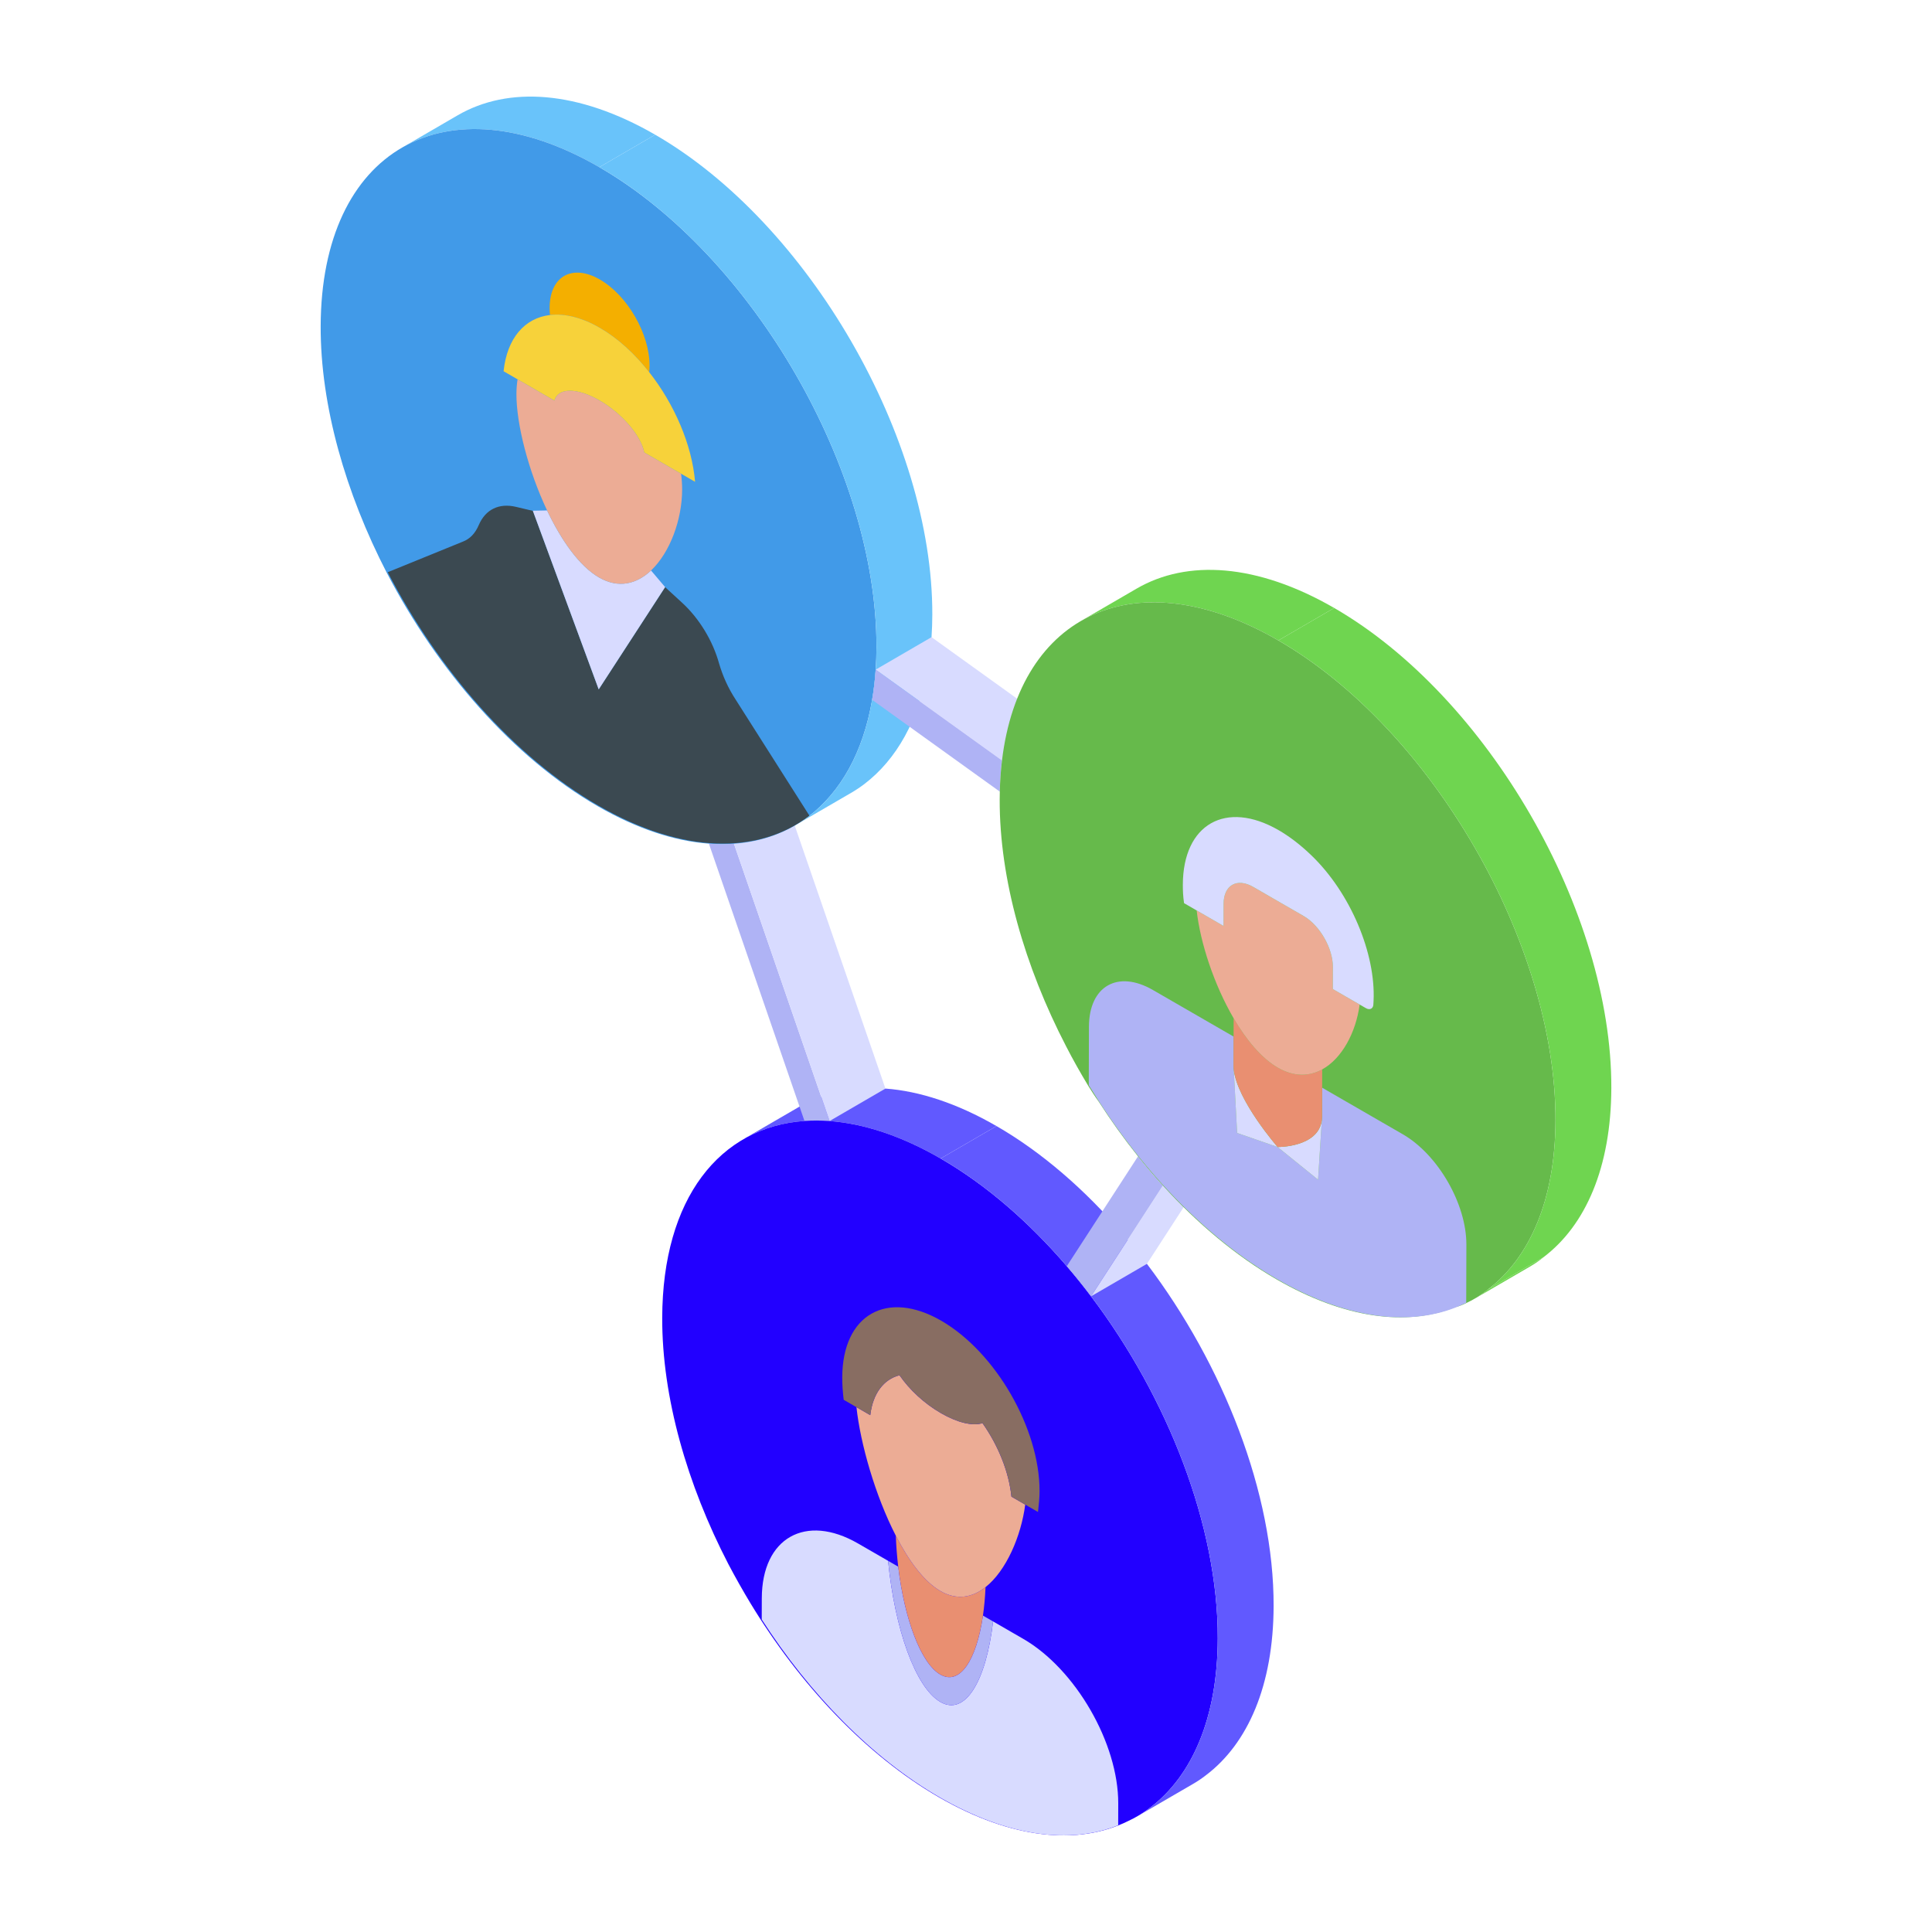<svg id="Layer_1" enable-background="new 0 0 500 500" viewBox="0 0 500 500" xmlns="http://www.w3.org/2000/svg"><g><g><g enable-background="new"><g><path d="m183.461 218.334 14.455-8.4c2.222.163 4.384.163 6.483.014l-14.454 8.399c-2.099.15-4.261.149-6.484-.013z" fill="#d8dbff"/></g><g><path d="m192.374 294.839 14.455-8.4c4.678-2.719 9.999-4.327 15.821-4.74 2.102-.151 4.274-.144 6.501.022 8.809.656 18.527 3.805 28.742 9.702l-14.455 8.4c-10.214-5.897-19.933-9.046-28.742-9.702-2.226-.167-4.397-.173-6.5-.023-5.822.415-11.143 2.022-15.822 4.741z" fill="#6159ff"/></g><g><path d="m183.461 218.334c2.223.162 4.385.163 6.484.013l24.751 71.775c-2.226-.167-4.397-.173-6.5-.023z" fill="#afb3f5"/></g><g><path d="m189.945 218.347 14.454-8.4 24.751 71.774-14.455 8.4z" fill="#d8dbff"/></g><g><path d="m243.437 299.824c11.767 6.793 22.86 16.447 32.65 27.863 2.159 2.517 4.255 5.122 6.28 7.799 19.803 26.176 32.87 59.396 32.787 88.558-.058 20.539-6.658 35.566-17.502 43.774-1.775 1.386-3.68 2.547-5.716 3.481-12.805 6.322-30.048 4.732-48.968-6.192-18.79-10.849-35.985-29.141-48.713-50.129-2.024-3.354-3.916-6.706-5.743-10.172-10.695-20.644-17.189-43.232-17.131-63.769.088-30.937 14.919-49.38 36.813-50.937 2.103-.15 4.274-.144 6.5.023 8.81.654 18.529 3.803 28.743 9.701z" fill="#20f"/></g><g><path d="m308.839 461.63-14.455 8.399c1.135-.659 2.224-1.397 3.269-2.212 10.843-8.208 17.444-23.235 17.502-43.774.083-29.162-12.984-62.381-32.787-88.558-2.025-2.677-4.122-5.282-6.28-7.799-9.79-11.416-20.884-21.07-32.65-27.863l14.455-8.4c11.766 6.793 22.86 16.448 32.65 27.863 2.159 2.517 4.255 5.123 6.28 7.799 19.803 26.176 32.87 59.396 32.787 88.559-.058 20.538-6.659 35.566-17.502 43.773-1.045.815-2.135 1.553-3.269 2.213z" fill="#6159ff"/></g><g><path d="m300.954 306.815 14.455-8.399-18.587 28.669-14.454 8.4z" fill="#d8dbff"/></g><g><path d="m294.518 299.264c2.081 2.601 4.227 5.121 6.436 7.551l-18.587 28.67c-2.025-2.677-4.122-5.282-6.281-7.799z" fill="#afb3f5"/></g><g><path d="m294.518 299.264 14.454-8.4c2.082 2.6 4.227 5.12 6.437 7.551l-14.455 8.4c-2.209-2.43-4.355-4.95-6.436-7.551z" fill="#d8dbff"/></g><g><path d="m103.977 38.248 14.454-8.4c13.064-7.592 31.152-6.521 51.133 5.015l-14.454 8.4c-19.982-11.536-38.069-12.607-51.133-5.015z" fill="#69c3fa"/></g><g><path d="m155.11 43.263c39.676 22.907 71.848 78.555 71.718 124.219-.006 1.991-.075 3.928-.202 5.812-.185 2.719-.495 5.325-.922 7.82-2.328 13.623-8.166 23.857-16.443 30.179-5.448 4.128-11.986 6.53-19.315 7.054-2.099.149-4.261.149-6.484-.014-8.832-.65-18.584-3.805-28.82-9.714-21.867-12.625-41.41-35.136-54.52-60.338-10.696-20.718-17.19-43.306-17.132-63.844.129-45.664 32.38-64.118 72.12-41.174z" fill="#419ae8"/></g><g><path d="m273.2 196.473c-4.819 2.799-9.636 5.6-14.454 8.4.068-2.8.26-5.491.569-8.073 4.819-2.798 9.638-5.598 14.455-8.399-.31 2.581-.501 5.272-.57 8.072z" fill="#d8dbff"/></g><g><path d="m220.245 205.204-14.454 8.399c1.199-.697 2.357-1.468 3.469-2.31 8.277-6.322 14.116-16.556 16.443-30.179.426-2.494.737-5.1.922-7.82.127-1.884.197-3.821.202-5.812.13-45.664-32.042-101.313-71.718-124.219l14.454-8.4c39.676 22.906 71.848 78.555 71.718 124.22-.005 1.99-.075 3.927-.202 5.811-.184 2.719-.495 5.326-.922 7.82-2.328 13.623-8.166 23.857-16.443 30.179-1.111.842-2.268 1.613-3.469 2.311z" fill="#69c3fa"/></g><g><path d="m396.124 327.688-14.455 8.4c1.169-.68 2.281-1.448 3.319-2.314l14.455-8.399c-1.039.865-2.151 1.634-3.319 2.313z" fill="#6fd550"/></g></g></g><g><path d="m226.625 173.295 14.454-8.401 32.691 23.507-14.455 8.399z" fill="#d8dbff"/></g><g><path d="m225.704 181.114c.426-2.494.737-5.1.921-7.82l32.691 23.505c-.309 2.582-.501 5.273-.569 8.073z" fill="#afb3f5"/></g><g><path d="m279.708 160.729 14.454-8.399c13.063-7.592 31.15-6.522 51.131 5.013l-14.454 8.4c-19.981-11.535-38.068-12.605-51.131-5.014z" fill="#6fd550"/></g><g><path d="m330.839 165.743c39.74 22.944 71.847 78.555 71.717 124.22-.058 20.538-6.659 35.566-17.568 43.811-1.709 1.425-3.614 2.586-5.65 3.519-.919.449-1.838.823-2.822 1.009-12.474 5.004-28.535 2.966-46.146-7.203-10.484-6.053-20.447-14.417-29.415-24.284-2.21-2.43-4.356-4.95-6.437-7.551-3.609-4.511-7.017-9.26-10.184-14.183-.981-1.321-1.829-2.714-2.743-4.146-2.024-3.354-3.916-6.707-5.676-10.134-10.761-20.757-17.255-43.344-17.197-63.883.002-.688.011-1.369.028-2.045.068-2.8.26-5.491.57-8.072 4.576-38.156 34.863-52.223 71.523-31.058z" fill="#66ba4b"/></g><g><path d="m330.839 165.743 14.454-8.4c39.74 22.945 71.847 78.555 71.718 124.22-.059 20.538-6.659 35.566-17.568 43.812l-14.455 8.399c10.909-8.245 17.51-23.273 17.568-43.811.13-45.665-31.977-101.275-71.717-124.22z" fill="#6fd550"/></g><g><path d="m155.21 84.825c4.68 2.702 9.056 6.727 12.793 11.48.061-.542.096-1.107.098-1.701.023-8.2-5.72-18.147-12.857-22.266-7.136-4.121-12.981-.865-13.005 7.335-.002.607.033 1.225.092 1.85 3.77-.445 8.176.586 12.879 3.302z" fill="#f4af00"/><path d="m190.35 180.994c-1.894-2.902-3.262-5.952-4.237-9.227-1.622-5.91-5.147-11.714-9.594-15.788l-4.388-4.029-17.185 26.462-17.036-46.2-4.339-1.029c-4.456-1.067-7.936.69-9.653 4.673-.924 2.18-2.306 3.643-4.209 4.351l-19.368 7.883c13.11 25.277 32.653 47.787 54.52 60.411 21.802 12.588 41.41 12.681 54.619 2.599z" fill="#3b4951"/><path d="m172.13 151.949.006-.009-3.65-4.3c-3.686 3.48-8.366 4.749-13.459 1.808-5.097-2.943-9.77-9.616-13.439-17.346l-3.693.07.014.04 17.036 46.2z" fill="#d8dbff"/><path d="m155.027 149.448c5.093 2.942 9.773 1.673 13.459-1.808 4.889-4.614 8.027-13.126 8.049-20.889.003-1.358-.091-2.746-.272-4.151l-9.538-5.506c-.84-4.329-5.676-10.061-11.57-13.463-5.891-3.402-10.81-3.302-11.672.044l-9.537-5.507c-.188 1.193-.291 2.466-.295 3.823-.022 7.761 3.075 19.865 7.936 30.109 3.671 7.732 8.343 14.405 13.44 17.348z" fill="#ecac95"/><path d="m155.156 103.631c5.893 3.402 10.73 9.134 11.57 13.463l9.538 5.506 3.622 2.09c-.806-9.608-5.371-20.106-11.882-28.386-3.737-4.753-8.113-8.778-12.793-11.48-4.703-2.716-9.109-3.747-12.877-3.301-6.512.768-11.112 5.954-12.008 14.554l3.623 2.091 9.537 5.507c.86-3.345 5.779-3.446 11.67-.044z" fill="#f7d23a"/></g><g><path d="m363.055 293.555-20.885-12.058-.021 7.448c-.001.32-.022.627-.058.922l-.972 15.439-10.468-8.456-10.482-3.64-.881-16.498c-.034-.341-.054-.672-.053-.997l.021-7.448-20.885-12.058c-9.101-5.253-16.523-1.022-16.553 9.51l-.043 15.121c12.793 21.099 29.923 39.353 48.779 50.239 18.855 10.885 36.097 12.477 48.902 6.081l.043-15.046c.03-10.531-7.344-23.303-16.444-28.559z" fill="#afb3f5"/><path d="m330.65 296.85 10.468 8.456.972-15.439c-.862 7.116-11.44 6.983-11.44 6.983z" fill="#d8dbff"/><path d="m320.168 293.21 10.482 3.64s-10.534-12.052-11.363-20.138z" fill="#d8dbff"/><path d="m319.287 276.712c.829 8.086 11.363 20.138 11.363 20.138s10.578.132 11.44-6.983c.036-.295.057-.601.058-.922l.021-7.448.014-4.736c-3.322 1.826-7.258 1.986-11.475-.45-4.215-2.434-8.14-7.13-11.44-12.778l-.014 4.734-.021 7.448c0 .325.02.656.054.997z" fill="#e98f71"/><path d="m330.708 276.311c4.217 2.436 8.153 2.276 11.475.45 5.078-2.791 8.716-9.485 9.695-16.785l-6.948-4.012.016-5.716c.014-4.816-3.379-10.768-7.57-13.186l-13.028-7.523c-4.256-2.457-7.671-.436-7.684 4.379l-.016 5.718-6.949-4.012c.936 8.407 4.521 19.271 9.57 27.91 3.299 5.647 7.224 10.344 11.439 12.777z" fill="#ecac95"/><path d="m316.664 233.917c.014-4.814 3.429-6.835 7.684-4.379l13.028 7.523c4.191 2.418 7.584 8.37 7.57 13.186l-.016 5.716 6.948 4.012 1.628.94c.918.53 1.77.193 1.905-.785l.068-1.166c.56-12.11-5.889-27.813-16.157-37.66-2.862-2.744-5.689-4.882-8.414-6.454-13.654-7.883-24.746-1.567-24.79 14.11-.004 1.505.057 3.047.315 4.778l3.264 1.884 6.949 4.012z" fill="#d8dbff"/></g><g><path d="m264.798 424.125-7.791-4.499c-1.814 15.531-7.217 24.545-13.634 20.839-6.481-3.741-11.816-18.954-13.536-36.526l-7.791-4.497c-13.553-7.824-24.85-1.461-24.894 14.186l-.016 5.492c12.405 19.295 28.555 35.928 46.101 46.057 17.612 10.169 33.673 12.207 46.147 7.203l.016-5.643c.044-15.572-11.05-34.789-24.602-42.612z" fill="#d8dbff"/><path d="m243.373 440.465c6.417 3.706 11.82-5.308 13.634-20.839l-2.622-1.513c-1.686 11.638-6.006 18.159-11.057 15.242-5.001-2.886-9.26-14.363-10.871-27.903l-2.621-1.514c1.722 17.573 7.056 32.786 13.537 36.527z" fill="#afb3f5"/><path d="m243.329 433.355c5.051 2.916 9.371-3.605 11.057-15.242.33-2.272.557-4.738.671-7.367-3.394 2.684-7.392 3.488-11.668 1.019-4.247-2.453-8.202-7.803-11.555-14.331.101 2.72.312 5.406.624 8.018 1.611 13.541 5.87 25.017 10.871 27.903z" fill="#e98f71"/><path d="m243.389 411.765c4.276 2.469 8.274 1.665 11.668-1.019 5.352-4.239 9.201-13.161 10.271-21.354l-3.573-2.063c-.638-6.397-3.438-13.288-7.487-19.017-2.56.784-6.427-.092-10.748-2.588-4.322-2.493-8.18-6.079-10.727-9.809-4.069 1.041-6.899 4.682-7.57 10.322l-3.575-2.063c1.025 9.441 4.839 22.847 10.187 33.26 3.352 6.528 7.307 11.878 11.554 14.331z" fill="#ecac95"/><path d="m232.793 355.914c2.547 3.73 6.406 7.315 10.727 9.809 4.321 2.496 8.188 3.372 10.748 2.588 4.049 5.729 6.849 12.62 7.487 19.017l3.573 2.063 3.302 1.906c.202-1.843.403-3.536.408-5.341.046-16.249-11.374-36.03-25.45-44.157-14.076-8.126-25.571-1.574-25.616 14.674-.005 1.805.12 3.687.377 5.794l3.3 1.906 3.575 2.063c.67-5.64 3.5-9.28 7.569-10.322z" fill="#886d62"/></g></g></svg>